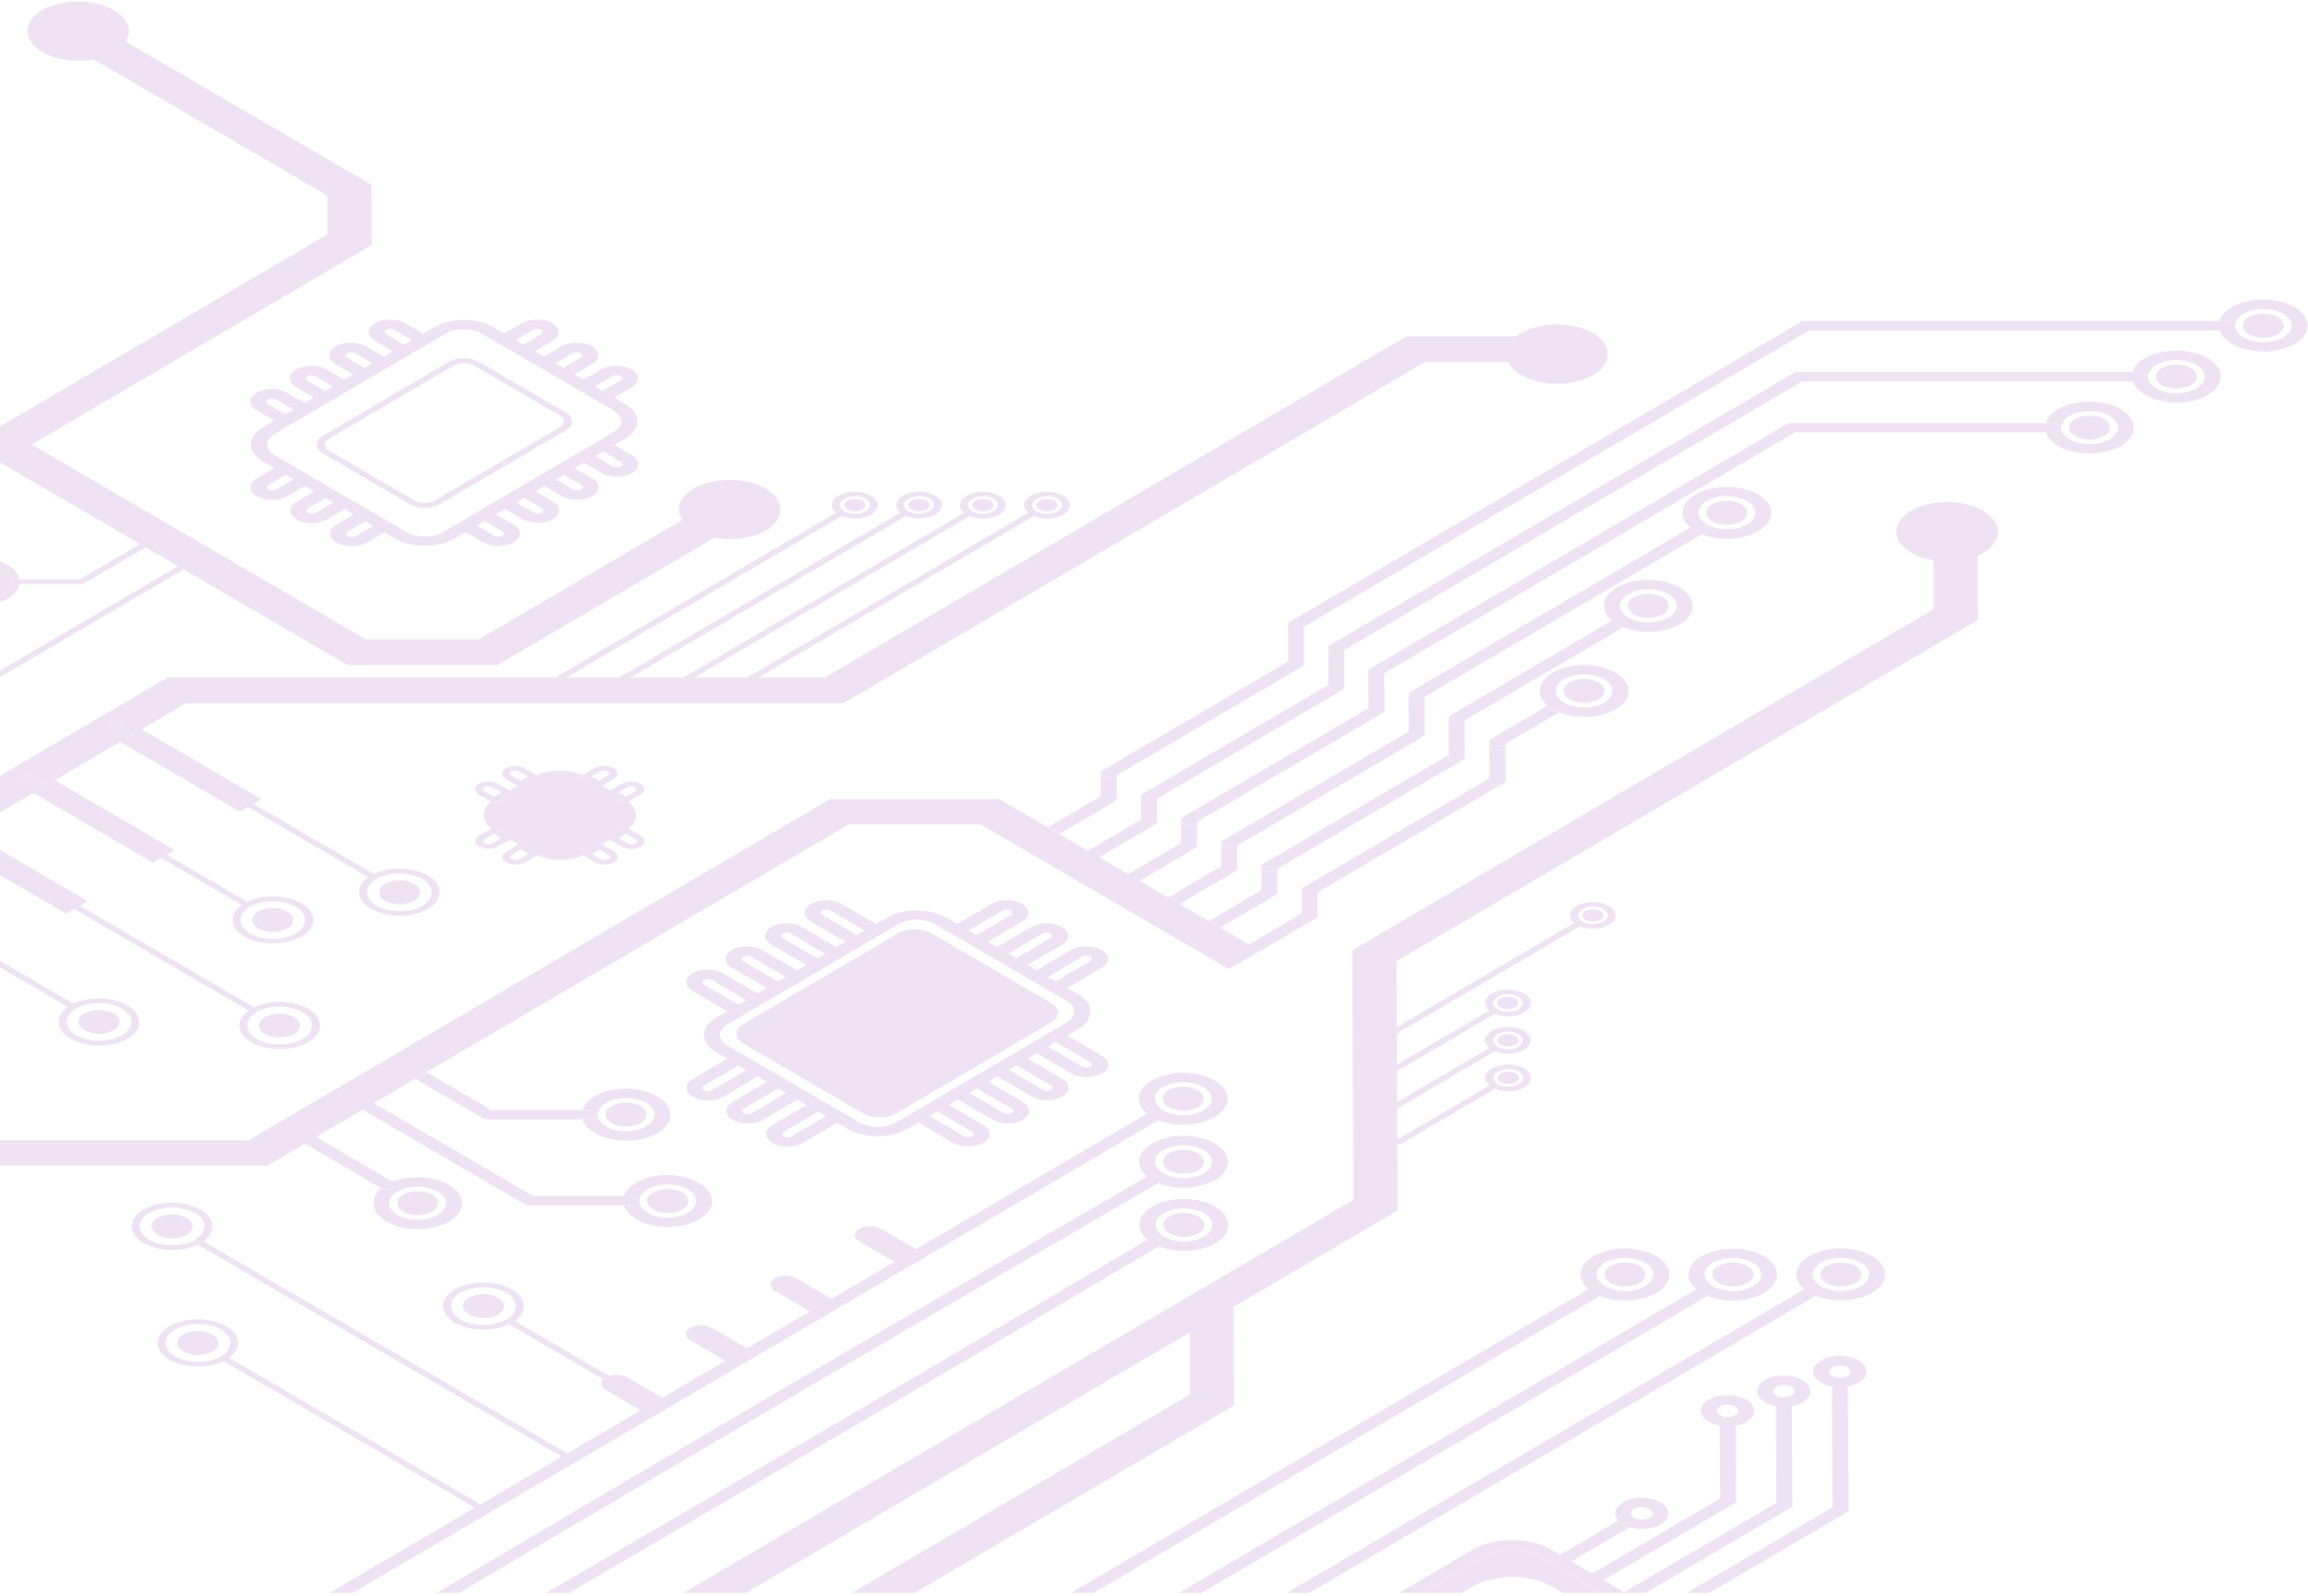 <svg width="762" height="527" viewBox="0 0 762 527" fill="none" xmlns="http://www.w3.org/2000/svg">
<g style="mix-blend-mode:multiply" opacity="0.2">
<path d="M347.087 337.614C350.117 335.832 350.088 332.981 347.058 331.199L343.793 329.298L334.615 323.952L331.879 322.348L322.701 317.002L319.965 315.398L310.787 310.052L307.522 308.151C304.492 306.399 299.579 306.399 296.55 308.151L293.255 310.081L284.136 315.427L281.429 317.031L274.281 321.219L269.604 323.952L260.485 329.298L251.424 334.614L248.659 336.248L245.365 338.178C242.364 339.93 242.364 342.811 245.394 344.593L248.659 346.494L257.837 351.84L265.162 356.117L269.751 358.79L284.93 367.641C287.96 369.423 292.872 369.423 295.902 367.641L299.197 365.71L308.316 360.364L311.052 358.761L320.171 353.414L322.877 351.811L331.997 346.465L334.703 344.861L343.822 339.515L347.117 337.584L347.087 337.614Z" fill="#AE73C3"/>
<path d="M-2.971 195.23C-2.677 195.111 -2.324 195.022 -2.059 194.873C0.589 193.329 0.589 190.804 -2.088 189.26C-2.353 189.111 -2.677 189.052 -2.971 188.933V186.26C-1.647 186.557 -0.411 187.032 0.648 187.656C4.825 190.091 4.854 194.071 0.706 196.507C-0.382 197.13 -1.618 197.606 -2.971 197.903V195.23Z" fill="#AE73C3"/>
<path d="M515.969 526.004L512.321 523.895C505.084 519.678 493.347 519.678 486.14 523.895L482.522 526.004H469.343L490.111 513.827C495.112 510.886 503.231 510.886 508.261 513.827L529.147 526.004H515.969Z" fill="#AE73C3"/>
<path d="M432.572 295.647C432.249 295.647 431.954 295.647 431.631 295.587C431.896 295.647 432.16 295.677 432.454 295.677C432.484 295.677 432.543 295.677 432.572 295.677V295.647Z" fill="#AE73C3"/>
<path d="M429.807 293.924C429.807 293.924 429.807 294.043 429.807 294.102C429.807 294.162 429.807 294.192 429.807 294.251C429.807 294.31 429.837 294.399 429.866 294.459C429.807 294.281 429.778 294.102 429.807 293.924Z" fill="#AE73C3"/>
<path d="M420.806 295.706C421.159 295.528 421.453 295.29 421.6 295.023C421.688 294.874 421.747 294.696 421.747 294.518V294.37V286.944L420.982 287.39C420.57 287.628 420.041 287.776 419.482 287.836C419.158 287.836 418.805 287.836 418.482 287.836C418.04 287.776 417.599 287.628 417.276 287.42C416.923 287.212 416.687 286.974 416.57 286.707C416.481 286.499 416.452 286.261 416.511 286.053C416.511 286.143 416.452 286.232 416.452 286.321L416.511 293.894L399.037 304.141L402.803 306.339L420.864 295.736L420.806 295.706Z" fill="#AE73C3"/>
<path d="M492.523 258.848C492.994 259.115 493.671 259.294 494.406 259.294C495.053 259.294 495.642 259.175 496.112 258.937C496.701 258.64 497.054 258.224 497.054 257.749L496.995 245.631L496.23 246.077C495.171 246.701 493.524 246.671 492.465 246.077C491.788 245.691 491.553 245.126 491.759 244.622C491.7 244.74 491.7 244.859 491.7 244.978L491.788 257.096V257.749C491.788 258.165 492.082 258.551 492.553 258.848H492.523Z" fill="#AE73C3"/>
<path d="M492.465 246.077C493.494 246.671 495.171 246.701 496.23 246.077L496.995 245.631L514.733 235.206C513.998 234.909 513.321 234.583 512.674 234.197C512.027 233.811 511.468 233.424 510.968 233.009L492.435 243.879C492.112 244.057 491.906 244.265 491.788 244.503C491.788 244.503 491.788 244.503 491.788 244.532C491.788 244.532 491.788 244.532 491.788 244.562C491.582 245.067 491.817 245.631 492.494 246.017L492.465 246.077Z" fill="#AE73C3"/>
<path d="M512.674 234.226C512.026 233.84 511.468 233.454 510.967 233.038C506.996 229.712 507.555 225.079 512.615 222.109C518.322 218.752 527.617 218.752 533.353 222.109C539.09 225.465 539.119 230.9 533.412 234.226C528.353 237.196 520.469 237.523 514.733 235.206C513.997 234.909 513.321 234.583 512.674 234.197V234.226ZM516.41 232.028C520.057 234.167 525.999 234.167 529.647 232.028C533.295 229.89 533.265 226.415 529.618 224.277C525.97 222.138 520.028 222.138 516.38 224.277C512.762 226.415 512.791 229.89 516.439 231.999L516.41 232.028Z" fill="#AE73C3"/>
<path d="M518.234 230.959C520.911 232.504 525.176 232.504 527.823 230.959C530.471 229.415 530.471 226.89 527.794 225.346C525.147 223.801 520.852 223.801 518.204 225.346C515.557 226.89 515.586 229.415 518.263 230.959H518.234Z" fill="#AE73C3"/>
<path d="M416.481 286.677C416.599 286.944 416.834 287.182 417.187 287.39C417.54 287.598 417.952 287.717 418.393 287.806C418.717 287.865 419.07 287.865 419.393 287.806C419.952 287.746 420.482 287.628 420.894 287.36L421.659 286.915L482.669 251.126C482.198 251.363 481.61 251.482 480.962 251.482C480.227 251.482 479.551 251.304 479.08 251.037C478.609 250.769 478.315 250.354 478.286 249.938V249.284L417.099 285.192C416.805 285.37 416.599 285.578 416.452 285.816C416.422 285.875 416.393 285.964 416.364 286.024C416.305 286.232 416.305 286.469 416.422 286.677H416.481Z" fill="#AE73C3"/>
<path d="M479.11 251.037C479.58 251.304 480.257 251.482 480.992 251.482C481.639 251.482 482.228 251.364 482.698 251.126C483.287 250.829 483.64 250.413 483.64 249.938L483.581 237.82L482.816 238.266C481.757 238.889 480.11 238.86 479.051 238.266C478.374 237.88 478.139 237.315 478.345 236.81C478.286 236.929 478.286 237.048 478.286 237.167L478.345 249.285V249.938C478.345 250.383 478.639 250.77 479.139 251.037H479.11Z" fill="#AE73C3"/>
<path d="M479.05 238.295C480.08 238.889 481.757 238.919 482.816 238.295L483.581 237.85L535.913 207.14C535.177 206.843 534.501 206.516 533.854 206.13C533.207 205.744 532.648 205.358 532.147 204.942L479.05 236.097C478.727 236.276 478.521 236.484 478.403 236.721C478.403 236.721 478.403 236.721 478.403 236.751C478.403 236.751 478.403 236.751 478.403 236.781C478.197 237.286 478.433 237.85 479.109 238.236L479.05 238.295Z" fill="#AE73C3"/>
<path d="M533.854 206.13C533.207 205.743 532.648 205.357 532.147 204.942C528.176 201.615 528.735 196.982 533.795 194.012C539.502 190.656 548.797 190.685 554.534 194.012C560.27 197.368 560.329 202.803 554.622 206.13C549.562 209.1 541.649 209.426 535.942 207.139C535.207 206.842 534.53 206.516 533.883 206.13H533.854ZM537.619 203.932C541.267 206.07 547.209 206.07 550.856 203.932C554.504 201.793 554.475 198.318 550.827 196.18C547.179 194.041 541.237 194.041 537.59 196.18C533.942 198.318 533.971 201.793 537.619 203.932Z" fill="#AE73C3"/>
<path d="M539.413 202.862C542.061 204.407 546.356 204.407 549.003 202.862C551.651 201.318 551.621 198.794 548.974 197.249C546.326 195.705 542.002 195.705 539.384 197.249C536.736 198.794 536.766 201.318 539.413 202.862Z" fill="#AE73C3"/>
<path d="M408.392 287.064C408.392 287.064 408.362 287.272 408.274 287.391C408.333 287.302 408.362 287.183 408.392 287.064Z" fill="#AE73C3"/>
<path d="M403.273 278.064C403.273 278.064 403.244 278.094 403.244 278.124C403.215 278.183 403.215 278.273 403.185 278.362C403.185 278.273 403.244 278.184 403.303 278.094L403.273 278.064Z" fill="#AE73C3"/>
<path d="M403.95 287.895C404.421 288.162 405.097 288.341 405.832 288.341C406.656 288.341 407.362 288.103 407.833 287.747C408.009 287.628 408.156 287.509 408.274 287.331C408.333 287.242 408.362 287.123 408.392 287.004C408.392 286.915 408.48 286.856 408.48 286.767V286.648L408.451 279.193L407.686 279.638C406.656 280.232 404.979 280.232 403.92 279.638C403.656 279.49 403.45 279.312 403.332 279.104C403.185 278.866 403.126 278.629 403.156 278.391C403.156 278.421 403.126 278.48 403.126 278.51C403.126 278.569 403.126 278.629 403.126 278.658V286.083L403.185 286.737C403.185 287.182 403.479 287.569 403.979 287.836L403.95 287.895Z" fill="#AE73C3"/>
<path d="M403.567 277.708C403.567 277.708 403.567 277.708 403.597 277.708C403.538 277.767 403.479 277.826 403.421 277.915C403.45 277.856 403.509 277.797 403.538 277.767L403.567 277.708Z" fill="#AE73C3"/>
<path d="M403.92 279.668C404.95 280.262 406.656 280.262 407.686 279.668L408.451 279.223L469.637 243.344C469.637 243.344 469.755 243.226 469.814 243.166C469.343 243.523 468.608 243.79 467.755 243.76C467.019 243.76 466.372 243.582 465.872 243.315C465.401 243.047 465.107 242.631 465.078 242.216V241.562L404.068 277.351L403.92 277.44C403.92 277.44 403.862 277.47 403.832 277.5C403.832 277.5 403.832 277.5 403.773 277.53C403.773 277.53 403.773 277.53 403.744 277.53C403.744 277.53 403.715 277.53 403.685 277.559C403.685 277.559 403.685 277.559 403.656 277.559C403.626 277.559 403.656 277.559 403.626 277.559C403.626 277.559 403.626 277.559 403.597 277.559C403.538 277.619 403.509 277.648 403.479 277.708C403.42 277.767 403.362 277.827 403.332 277.916C403.273 278.005 403.244 278.094 403.214 278.183C403.214 278.183 403.214 278.213 403.214 278.242C403.185 278.48 403.214 278.718 403.391 278.955C403.509 279.163 403.715 279.341 403.979 279.49L403.92 279.668Z" fill="#AE73C3"/>
<path d="M470.284 242.453C470.284 242.453 470.255 242.692 470.167 242.781C470.226 242.662 470.255 242.573 470.284 242.453Z" fill="#AE73C3"/>
<path d="M465.872 243.314C466.343 243.582 467.019 243.76 467.755 243.76C468.608 243.76 469.314 243.522 469.814 243.166C469.961 243.047 470.108 242.928 470.196 242.81C470.255 242.72 470.285 242.602 470.314 242.483C470.314 242.394 470.402 242.334 470.402 242.245V242.156L470.343 230.157L469.579 230.603C468.52 231.226 466.872 231.226 465.813 230.603C465.343 230.335 465.078 229.979 465.048 229.623L465.107 241.651V242.305C465.107 242.75 465.401 243.136 465.901 243.404L465.872 243.314Z" fill="#AE73C3"/>
<path d="M465.313 228.733C465.313 228.733 465.489 228.584 465.607 228.494C465.489 228.584 465.401 228.644 465.313 228.733Z" fill="#AE73C3"/>
<path d="M465.784 230.543C466.843 231.167 468.49 231.167 469.549 230.543L470.314 230.098L561.858 176.399C561.123 176.102 560.447 175.776 559.799 175.39C559.152 175.003 558.593 174.617 558.093 174.202L465.96 228.257L465.813 228.346C465.813 228.346 465.695 228.435 465.637 228.494C465.519 228.583 465.431 228.643 465.342 228.732C465.195 228.88 465.107 229.029 465.078 229.207C465.048 229.326 465.048 229.445 465.078 229.534C465.107 229.89 465.372 230.246 465.843 230.514L465.784 230.543Z" fill="#AE73C3"/>
<path d="M559.799 175.39C559.152 175.003 558.593 174.617 558.093 174.202C554.122 170.875 554.681 166.242 559.74 163.272C565.447 159.916 574.743 159.916 580.479 163.272C586.215 166.628 586.245 172.063 580.538 175.39C575.478 178.36 567.565 178.686 561.858 176.399C561.123 176.102 560.446 175.776 559.799 175.39ZM563.535 173.192C567.183 175.33 573.125 175.33 576.773 173.192C580.42 171.053 580.391 167.578 576.743 165.44C573.095 163.301 567.153 163.301 563.506 165.44C559.858 167.578 559.887 171.053 563.506 173.162L563.535 173.192Z" fill="#AE73C3"/>
<path d="M565.329 172.122C568.006 173.667 572.301 173.667 574.919 172.122C577.567 170.578 577.567 168.053 574.89 166.509C572.242 164.965 567.947 164.965 565.3 166.509C562.652 168.053 562.652 170.578 565.3 172.122H565.329Z" fill="#AE73C3"/>
<path d="M392.889 272.362C392.566 272.362 392.213 272.362 391.889 272.362C391.448 272.302 391.036 272.154 390.683 271.946C390.33 271.738 390.095 271.501 389.977 271.233C389.889 271.025 389.859 270.817 389.918 270.639C389.918 270.699 389.889 270.788 389.889 270.847V278.421L372.474 288.667L376.239 290.865L394.301 280.262C394.742 280.054 395.066 279.728 395.184 279.371C395.213 279.282 395.243 279.163 395.243 279.074V278.955V271.471L394.478 271.916C394.066 272.154 393.536 272.302 392.977 272.362H392.889Z" fill="#AE73C3"/>
<path d="M677.819 139.63H675.436C675.936 137.967 677.289 136.393 679.466 135.116C685.173 131.76 694.469 131.76 700.205 135.116C705.941 138.472 705.971 143.907 700.264 147.234C694.557 150.59 685.261 150.59 679.525 147.234C677.319 145.956 675.966 144.382 675.436 142.719H677.848C679.319 142.719 680.496 142.036 680.496 141.175C680.496 140.729 680.202 140.373 679.702 140.076C679.231 139.808 678.554 139.63 677.819 139.63ZM683.261 145.065C686.909 147.204 692.851 147.204 696.499 145.065C700.146 142.927 700.117 139.452 696.499 137.343C692.88 135.235 686.909 135.205 683.261 137.343C679.613 139.482 679.643 142.957 683.29 145.095L683.261 145.065Z" fill="#AE73C3"/>
<path d="M685.055 143.996C687.703 145.541 691.998 145.541 694.645 143.996C697.293 142.452 697.293 139.927 694.645 138.383C691.968 136.838 687.673 136.838 685.055 138.383C682.408 139.927 682.408 142.452 685.085 143.996H685.055Z" fill="#AE73C3"/>
<path d="M381.887 271.589C381.887 271.589 381.858 271.798 381.77 271.917C381.828 271.828 381.858 271.709 381.887 271.589Z" fill="#AE73C3"/>
<path d="M376.887 262.412C376.887 262.412 376.887 262.472 376.828 262.502C376.828 262.502 376.828 262.442 376.887 262.412Z" fill="#AE73C3"/>
<path d="M377.445 272.421C377.916 272.688 378.593 272.866 379.328 272.866C380.152 272.866 380.858 272.629 381.328 272.272C381.505 272.154 381.652 272.035 381.77 271.886C381.828 271.797 381.858 271.678 381.887 271.56C381.887 271.471 381.976 271.411 381.976 271.322V271.203L381.946 263.719L381.152 264.164C381.152 264.164 381.093 264.194 381.064 264.224C380.917 264.313 380.74 264.372 380.564 264.432C380.564 264.432 380.534 264.432 380.505 264.432C379.887 264.61 379.152 264.639 378.475 264.521C378.093 264.461 377.74 264.313 377.416 264.135C376.975 263.867 376.739 263.57 376.651 263.214C376.651 263.214 376.651 263.214 376.651 263.184C376.651 263.125 376.651 263.095 376.651 263.036L376.681 270.609V271.263C376.681 271.708 376.975 272.094 377.475 272.362L377.445 272.421Z" fill="#AE73C3"/>
<path d="M376.622 263.244C376.622 263.244 376.622 263.244 376.622 263.274C376.681 263.6 376.945 263.927 377.387 264.194C377.681 264.372 378.063 264.491 378.445 264.58C379.122 264.699 379.857 264.669 380.475 264.491C380.475 264.491 380.505 264.491 380.534 264.491C380.711 264.432 380.887 264.372 381.034 264.283C381.064 264.283 381.093 264.254 381.122 264.224L381.917 263.779L442.927 227.989C442.456 228.227 441.868 228.346 441.221 228.346C440.485 228.346 439.838 228.168 439.338 227.9C438.867 227.633 438.573 227.217 438.573 226.801V226.148L377.563 261.937L377.416 262.026C377.416 262.026 377.357 262.056 377.328 262.086C377.151 262.204 377.034 262.293 376.916 262.442C376.916 262.442 376.916 262.501 376.857 262.531C376.769 262.62 376.71 262.739 376.681 262.828C376.681 262.828 376.681 262.858 376.681 262.888C376.681 262.888 376.681 262.887 376.681 262.917C376.681 262.977 376.681 263.036 376.681 263.095C376.681 263.155 376.681 263.185 376.681 263.244H376.622Z" fill="#AE73C3"/>
<path d="M439.338 227.841C439.809 228.108 440.485 228.286 441.221 228.286C441.868 228.286 442.456 228.167 442.927 227.93C443.515 227.633 443.868 227.217 443.868 226.742L443.809 214.624L443.045 215.069C441.986 215.693 440.338 215.663 439.279 215.069C438.603 214.683 438.367 214.119 438.573 213.614C438.514 213.733 438.514 213.852 438.514 213.97L438.603 226.088V226.742C438.603 227.157 438.897 227.544 439.368 227.841H439.338Z" fill="#AE73C3"/>
<path d="M367.767 264.788C368.209 264.58 368.532 264.254 368.65 263.897C368.679 263.808 368.709 263.689 368.709 263.6V263.481V255.997L367.944 256.442C367.297 256.828 366.414 256.947 365.591 256.858C365.09 256.799 364.59 256.65 364.179 256.442C363.826 256.234 363.62 255.997 363.502 255.759C363.414 255.581 363.384 255.373 363.414 255.165C363.414 255.225 363.414 255.284 363.414 255.343V262.917L345.999 273.164L349.764 275.362L367.856 264.758L367.767 264.788Z" fill="#AE73C3"/>
<path d="M363.443 255.789C363.561 256.056 363.796 256.294 364.12 256.472C364.531 256.709 365.002 256.858 365.532 256.888C366.355 256.977 367.238 256.828 367.885 256.472L368.65 256.026L429.807 220.148C429.807 220.148 429.807 220.148 429.866 220.118C430.042 220 430.189 219.881 430.307 219.762C430.484 219.554 430.601 219.317 430.601 219.049L430.543 206.931L597.305 109.098H732.857H735.24C736.711 109.098 737.888 108.415 737.888 107.554C737.888 107.138 737.593 106.752 737.093 106.455C736.623 106.187 735.946 106.009 735.211 106.009H596.158H595.07L426.159 205.12L426.012 205.209C425.777 205.357 425.571 205.506 425.453 205.714C425.336 205.892 425.277 206.07 425.277 206.278L425.336 218.396L364.149 254.304C363.855 254.482 363.649 254.69 363.502 254.927C363.443 255.016 363.414 255.135 363.384 255.224C363.355 255.432 363.384 255.611 363.473 255.818L363.443 255.789Z" fill="#AE73C3"/>
<path d="M675.436 142.749H677.848C679.319 142.749 680.496 142.066 680.496 141.204C680.496 140.759 680.201 140.402 679.701 140.105C679.231 139.838 678.554 139.66 677.819 139.66H591.657H590.569L451.752 221.099L451.811 233.84L390.624 269.718C390.33 269.897 390.095 270.104 389.977 270.342C389.918 270.431 389.889 270.52 389.889 270.609C389.83 270.817 389.889 271.025 389.947 271.203C390.065 271.471 390.3 271.708 390.653 271.916C391.006 272.124 391.418 272.243 391.859 272.332C392.183 272.391 392.536 272.391 392.86 272.332C393.419 272.273 393.948 272.154 394.36 271.887L395.125 271.441L456.282 235.563C456.282 235.563 456.282 235.563 456.341 235.533C456.517 235.414 456.664 235.295 456.782 235.177C456.959 234.969 457.076 234.731 457.076 234.464L457.017 222.346L592.746 142.719H675.407L675.436 142.749Z" fill="#AE73C3"/>
<path d="M706.5 122.79H704.117C704.618 121.127 705.971 119.553 708.148 118.276C713.854 114.919 723.15 114.949 728.886 118.276C734.622 121.632 734.652 127.037 728.945 130.393C723.238 133.749 713.943 133.749 708.206 130.393C706.03 129.116 704.647 127.542 704.147 125.879H706.53C708 125.879 709.177 125.196 709.177 124.334C709.177 123.889 708.883 123.532 708.383 123.235C707.912 122.968 707.236 122.79 706.5 122.79ZM711.942 128.225C715.59 130.364 721.532 130.364 725.18 128.225C728.798 126.087 728.798 122.641 725.15 120.503C721.503 118.365 715.561 118.365 711.913 120.503C708.265 122.641 708.295 126.116 711.942 128.255V128.225Z" fill="#AE73C3"/>
<path d="M713.766 127.156C716.413 128.7 720.708 128.7 723.356 127.156C726.003 125.611 725.974 123.117 723.326 121.542C720.649 119.998 716.384 119.998 713.736 121.542C711.089 123.087 711.089 125.611 713.766 127.156Z" fill="#AE73C3"/>
<path d="M439.279 215.099C440.309 215.693 441.985 215.723 443.044 215.099L443.809 214.654L595.04 125.909H704.147H706.529C708 125.909 709.177 125.226 709.177 124.364C709.177 123.919 708.883 123.562 708.383 123.265C707.912 122.998 707.235 122.82 706.5 122.82H593.893H592.805L439.25 212.901C438.926 213.08 438.72 213.287 438.603 213.525C438.603 213.525 438.603 213.525 438.603 213.555C438.603 213.555 438.603 213.555 438.603 213.584C438.397 214.089 438.632 214.654 439.309 215.04L439.279 215.099Z" fill="#AE73C3"/>
<path d="M735.211 105.95H732.799C733.299 104.287 734.652 102.713 736.799 101.436C742.506 98.079 751.802 98.079 757.538 101.436C763.274 104.792 763.304 110.227 757.597 113.553C751.89 116.909 742.624 116.909 736.887 113.553C734.711 112.276 733.328 110.702 732.799 109.039H735.181C736.652 109.039 737.829 108.356 737.829 107.494C737.829 107.079 737.535 106.692 737.035 106.395C736.564 106.128 735.887 105.95 735.152 105.95H735.211ZM740.653 111.385C744.3 113.524 750.243 113.524 753.861 111.385C757.509 109.247 757.479 105.772 753.861 103.663C750.213 101.525 744.271 101.525 740.623 103.663C737.005 105.801 737.035 109.276 740.682 111.385H740.653Z" fill="#AE73C3"/>
<path d="M742.447 110.316C745.095 111.86 749.389 111.86 752.037 110.316C754.684 108.771 754.684 106.247 752.037 104.703C749.36 103.158 745.095 103.158 742.447 104.703C739.8 106.247 739.8 108.771 742.477 110.316H742.447Z" fill="#AE73C3"/>
<path d="M278.782 168.796C277.899 168.261 277.34 167.549 277.34 166.776C277.34 165.202 279.517 163.896 282.224 163.896C283.577 163.896 284.812 164.222 285.695 164.727C286.577 165.262 287.136 165.975 287.136 166.747C287.136 168.351 284.959 169.628 282.253 169.628C280.9 169.628 279.664 169.301 278.782 168.796C279.311 169.093 279.282 169.598 278.782 169.895L277.929 170.4C279.164 170.905 280.665 171.202 282.253 171.202C286.43 171.202 289.813 169.212 289.784 166.776C289.784 165.559 288.931 164.46 287.548 163.658C286.165 162.856 284.283 162.381 282.194 162.351C278.017 162.351 274.634 164.341 274.664 166.776C274.664 167.727 275.193 168.588 276.046 169.301L276.899 168.796C277.429 168.499 278.252 168.499 278.782 168.796Z" fill="#AE73C3"/>
<path d="M285.754 166.747C285.754 166.183 285.342 165.648 284.724 165.292C284.077 164.905 283.195 164.697 282.224 164.697C280.282 164.697 278.694 165.618 278.723 166.747C278.723 167.312 279.135 167.846 279.753 168.203C280.371 168.559 281.283 168.797 282.253 168.797C284.195 168.797 285.754 167.876 285.754 166.747Z" fill="#AE73C3"/>
<path d="M300.903 168.203C301.551 168.589 302.433 168.797 303.404 168.797C305.345 168.797 306.934 167.876 306.934 166.717C306.934 166.153 306.522 165.618 305.904 165.262C305.257 164.876 304.375 164.668 303.404 164.668C301.462 164.668 299.874 165.589 299.874 166.747C299.874 167.312 300.286 167.846 300.903 168.203Z" fill="#AE73C3"/>
<path d="M321.054 168.796C320.142 168.261 319.642 167.549 319.612 166.776C319.612 165.173 321.789 163.895 324.496 163.895C325.819 163.895 327.055 164.222 327.937 164.757C328.849 165.291 329.408 166.004 329.438 166.776C329.438 168.351 327.261 169.628 324.554 169.657C323.231 169.657 321.995 169.36 321.054 168.826C321.583 169.123 321.583 169.628 321.054 169.925L320.26 170.4C321.495 170.905 322.966 171.231 324.525 171.231C326.555 171.231 328.437 170.756 329.879 169.925C331.32 169.093 332.085 167.994 332.085 166.806C332.085 165.618 331.291 164.519 329.849 163.688C328.437 162.856 326.525 162.381 324.496 162.381C320.318 162.381 316.965 164.371 316.965 166.806C316.965 167.727 317.524 168.588 318.406 169.301L319.201 168.826C319.73 168.529 320.554 168.529 321.054 168.826V168.796Z" fill="#AE73C3"/>
<path d="M328.084 166.747C328.084 166.183 327.672 165.648 327.055 165.292C326.407 164.905 325.525 164.697 324.554 164.697C322.613 164.697 321.024 165.618 321.024 166.777C321.024 167.341 321.436 167.876 322.054 168.232C322.701 168.619 323.583 168.827 324.554 168.827C326.496 168.827 328.084 167.906 328.084 166.747Z" fill="#AE73C3"/>
<path d="M342.233 168.796C341.292 168.261 340.792 167.549 340.792 166.776C340.792 165.202 342.969 163.895 345.675 163.895C346.97 163.895 348.205 164.222 349.117 164.757C350.029 165.291 350.588 166.004 350.588 166.776C350.588 168.38 348.411 169.657 345.705 169.657C344.381 169.657 343.175 169.36 342.233 168.826C342.763 169.123 342.734 169.628 342.233 169.925L341.439 170.4C342.675 170.905 344.175 171.231 345.734 171.231C349.911 171.231 353.294 169.242 353.265 166.806C353.265 165.618 352.441 164.519 351.029 163.688C349.588 162.856 347.676 162.381 345.675 162.381C343.675 162.381 341.733 162.856 340.321 163.688C338.88 164.519 338.115 165.618 338.115 166.806C338.115 167.727 338.645 168.588 339.527 169.301L340.321 168.826C340.851 168.529 341.704 168.529 342.204 168.826L342.233 168.796Z" fill="#AE73C3"/>
<path d="M349.205 166.747C349.205 166.183 348.794 165.648 348.176 165.292C347.558 164.935 346.646 164.697 345.676 164.697C343.734 164.697 342.175 165.618 342.145 166.777C342.145 167.341 342.557 167.876 343.175 168.232C343.822 168.619 344.705 168.827 345.676 168.827C347.617 168.827 349.205 167.906 349.205 166.747Z" fill="#AE73C3"/>
<path d="M208.447 395.025H206.034C206.535 393.361 207.888 391.787 210.065 390.51C215.772 387.154 225.067 387.154 230.803 390.51C236.54 393.866 236.569 399.302 230.862 402.628C225.155 405.984 215.86 405.954 210.123 402.628C207.947 401.351 206.593 399.777 206.064 398.114H208.476C209.947 398.114 211.124 397.401 211.124 396.569C211.124 396.124 210.829 395.767 210.329 395.47C209.829 395.173 209.182 395.025 208.447 395.025ZM213.859 400.43C217.507 402.569 223.449 402.569 227.097 400.43C230.745 398.292 230.715 394.817 227.067 392.678C223.42 390.54 217.478 390.54 213.83 392.678C210.182 394.817 210.241 398.292 213.859 400.4V400.43Z" fill="#AE73C3"/>
<path d="M215.683 399.361C218.36 400.905 222.626 400.905 225.273 399.361C227.921 397.816 227.921 395.292 225.244 393.747C222.596 392.203 218.301 392.203 215.654 393.747C213.007 395.292 213.036 397.787 215.683 399.361Z" fill="#AE73C3"/>
<path d="M129.522 390.243C135.229 387.926 143.112 388.253 148.231 391.223C153.967 394.579 153.997 400.014 148.29 403.341C142.583 406.697 133.287 406.697 127.551 403.341C122.462 400.371 121.874 395.738 125.816 392.411C126.845 392.946 128.434 392.916 129.434 392.322C130.404 391.758 130.463 390.807 129.551 390.213L129.522 390.243ZM131.228 393.421C127.58 395.559 127.61 399.034 131.258 401.173C134.905 403.311 140.847 403.311 144.495 401.173C148.143 399.034 148.113 395.559 144.466 393.421C140.818 391.282 134.876 391.282 131.228 393.421Z" fill="#AE73C3"/>
<path d="M133.081 400.103C135.758 401.648 140.024 401.648 142.671 400.103C145.319 398.559 145.319 396.034 142.642 394.49C139.994 392.946 135.67 392.946 133.052 394.49C130.404 396.034 130.434 398.559 133.081 400.103Z" fill="#AE73C3"/>
<path d="M194.65 366.512H192.268C192.768 364.849 194.121 363.275 196.298 361.998C202.004 358.642 211.3 358.642 217.036 361.998C222.743 365.324 222.802 370.789 217.095 374.116C211.388 377.472 202.093 377.472 196.356 374.116C194.15 372.838 192.797 371.264 192.268 369.601H194.68C196.151 369.601 197.327 368.918 197.327 368.057C197.327 367.611 197.033 367.255 196.533 366.958C196.062 366.69 195.386 366.512 194.65 366.512ZM200.063 371.918C203.711 374.056 209.653 374.056 213.301 371.918C216.948 369.779 216.919 366.304 213.301 364.196C209.653 362.057 203.711 362.057 200.063 364.196C196.415 366.334 196.445 369.809 200.092 371.947L200.063 371.918Z" fill="#AE73C3"/>
<path d="M201.887 370.848C204.534 372.393 208.829 372.393 211.477 370.848C214.124 369.304 214.124 366.78 211.477 365.235C208.8 363.691 204.505 363.691 201.887 365.235C199.239 366.78 199.239 369.304 201.916 370.848H201.887Z" fill="#AE73C3"/>
<path d="M159.292 369.156C159.586 369.334 159.968 369.453 160.351 369.542C159.939 369.453 159.586 369.334 159.292 369.156C158.821 368.888 158.497 368.502 158.497 368.057C158.497 367.195 159.674 366.512 161.145 366.512H162.233L140.936 354.097L137.2 356.295L159.292 369.156Z" fill="#AE73C3"/>
<path d="M158.497 368.057C158.497 368.473 158.821 368.859 159.292 369.156C159.586 369.334 159.939 369.453 160.351 369.542H160.409C160.645 369.572 160.909 369.602 161.174 369.602H192.268H194.68C196.151 369.602 197.327 368.918 197.327 368.057C197.327 367.611 197.033 367.255 196.533 366.958C196.062 366.691 195.386 366.512 194.65 366.512H192.268H162.263H161.174C159.703 366.512 158.527 367.196 158.527 368.057H158.497Z" fill="#AE73C3"/>
<path d="M-2.971 278.926L28.917 297.518L26.328 299.063L24.445 300.161L21.827 301.706L-2.971 287.242V278.926Z" fill="#AE73C3"/>
<path d="M-2.971 270.015V257.898L55.245 223.742H183.619C183.648 223.594 183.796 223.415 184.001 223.297L276.076 169.271L276.929 168.767C277.458 168.47 278.282 168.47 278.811 168.767C279.341 169.064 279.311 169.568 278.811 169.865L277.958 170.37L187.002 223.742H204.417L297.256 169.271C296.402 168.559 295.902 167.697 295.902 166.747C295.902 164.311 299.256 162.321 303.433 162.321C305.492 162.321 307.404 162.826 308.787 163.628C310.14 164.43 311.023 165.529 311.023 166.747C311.023 169.182 307.64 171.172 303.492 171.172C301.874 171.172 300.374 170.875 299.138 170.37L208.182 223.742H225.655C225.655 223.742 225.802 223.623 225.891 223.564L318.436 169.242L319.23 168.767C319.759 168.47 320.583 168.47 321.083 168.767C321.613 169.064 321.613 169.568 321.083 169.865L320.289 170.341L229.274 223.742H246.659L339.557 169.242L340.351 168.767C340.88 168.47 341.733 168.47 342.234 168.767C342.763 169.064 342.734 169.568 342.234 169.865L341.439 170.341L250.424 223.742H272.281L464.107 111.177L464.313 111.296V111.058H500.613C501.083 110.672 501.613 110.316 502.201 109.989C508.732 106.158 519.351 106.158 525.911 109.989C532.471 113.821 532.5 120.028 525.999 123.859C519.469 127.691 508.849 127.691 502.29 123.859C500.172 122.642 498.73 121.157 497.995 119.583H470.431L278.488 232.207H61.393L46.802 240.82L86.309 263.867L83.691 265.412L81.808 266.511L79.19 268.025L39.683 244.978L18.121 257.63L57.628 280.678L55.01 282.222L53.127 283.321L50.509 284.866L11.002 261.818L-2.941 270.015H-2.971ZM299.874 168.767C299.874 168.767 299.903 168.767 299.932 168.767C299.932 168.767 299.962 168.767 299.991 168.767C300.874 169.271 302.08 169.568 303.404 169.598C306.11 169.598 308.316 168.291 308.316 166.717C308.316 165.915 307.757 165.202 306.845 164.697C305.963 164.163 304.727 163.866 303.374 163.836C300.668 163.836 298.462 165.143 298.462 166.717C298.462 167.489 299.021 168.202 299.874 168.707V168.767ZM42.272 243.463L44.155 242.364L38.007 238.77L36.124 239.869L42.272 243.463ZM15.473 259.204L9.325 255.611L7.443 256.71L13.591 260.303L15.473 259.204Z" fill="#AE73C3"/>
<path d="M654.786 182.518C654.197 182.844 653.609 183.171 652.962 183.439L653.08 204.674H652.668L652.874 204.793L461.048 317.358L461.165 339.128L519.763 304.735L520.587 304.26C521.116 303.963 521.94 303.963 522.47 304.26C522.999 304.557 522.999 305.032 522.47 305.359L521.646 305.834L461.165 341.326L461.224 351.514L491.67 333.634L492.465 333.159C492.994 332.862 493.818 332.862 494.347 333.159C494.877 333.456 494.847 333.961 494.347 334.258L493.553 334.733L462.371 353.028C462.077 353.206 461.636 353.266 461.254 353.236L461.312 363.839L491.759 345.989L492.582 345.514C493.112 345.217 493.935 345.217 494.465 345.514C494.994 345.811 494.994 346.286 494.465 346.613L493.641 347.088L461.665 365.829C461.665 365.829 461.459 365.948 461.312 365.978L461.371 376.224L491.817 358.374L492.612 357.899C493.141 357.602 493.965 357.602 494.465 357.899C494.994 358.196 494.994 358.701 494.465 358.998L493.671 359.473L462.93 377.501C462.518 377.739 461.871 377.798 461.342 377.65L461.459 399.717L400.067 435.744L407.303 431.497L407.48 464.049H407.039L407.274 464.167L301.904 525.974H281.253L392.86 460.485L392.742 440.021L246.247 525.974H225.597L446.839 396.153L446.457 313.764L638.43 201.14L638.342 185.013C635.665 184.567 633.164 183.735 631.046 182.518C624.457 178.686 624.428 172.479 630.958 168.648C637.489 164.816 648.108 164.816 654.697 168.648C661.257 172.479 661.287 178.686 654.756 182.518H654.786Z" fill="#AE73C3"/>
<path d="M494.494 357.929C493.582 357.394 493.082 356.681 493.053 355.909C493.053 354.335 495.259 353.028 497.966 353.028C499.289 353.028 500.525 353.355 501.407 353.889C502.319 354.424 502.878 355.137 502.878 355.909C502.878 357.483 500.672 358.79 497.966 358.79C496.642 358.79 495.406 358.493 494.465 357.958C494.994 358.255 494.994 358.76 494.465 359.057L493.671 359.533C494.906 360.037 496.377 360.364 497.936 360.364C502.113 360.364 505.496 358.374 505.467 355.939C505.467 354.751 504.673 353.652 503.231 352.82C501.819 351.989 499.907 351.513 497.877 351.513C493.7 351.513 490.347 353.503 490.347 355.939C490.347 356.859 490.906 357.721 491.788 358.434L492.582 357.958C493.112 357.661 493.936 357.661 494.436 357.958L494.494 357.929Z" fill="#AE73C3"/>
<path d="M501.495 355.88C501.495 355.316 501.084 354.781 500.466 354.424C499.819 354.038 498.936 353.83 497.965 353.83C496.024 353.83 494.436 354.751 494.436 355.91C494.436 356.474 494.847 357.009 495.465 357.365C496.112 357.752 496.995 357.959 497.965 357.959C499.907 357.959 501.495 357.039 501.495 355.88Z" fill="#AE73C3"/>
<path d="M494.436 345.544C493.494 345.009 492.994 344.296 492.965 343.494C492.965 341.92 495.171 340.613 497.848 340.613C499.172 340.613 500.407 340.94 501.29 341.475C502.201 342.009 502.76 342.722 502.76 343.494C502.76 345.068 500.584 346.345 497.877 346.375C496.553 346.375 495.318 346.078 494.406 345.544C494.936 345.841 494.936 346.316 494.406 346.642L493.582 347.118C494.818 347.623 496.318 347.949 497.877 347.949C502.054 347.949 505.437 345.959 505.408 343.524C505.408 342.336 504.584 341.237 503.172 340.405C501.731 339.574 499.819 339.099 497.818 339.099C493.641 339.099 490.258 341.089 490.288 343.524C490.288 344.445 490.817 345.306 491.7 346.019L492.523 345.544C493.053 345.247 493.877 345.247 494.406 345.544H494.436Z" fill="#AE73C3"/>
<path d="M501.407 343.524C501.407 342.96 500.995 342.425 500.378 342.069C499.73 341.683 498.848 341.475 497.877 341.475C495.936 341.475 494.376 342.396 494.376 343.524C494.376 344.089 494.788 344.624 495.406 344.98C496.053 345.366 496.936 345.574 497.907 345.574C499.848 345.574 501.407 344.653 501.407 343.524Z" fill="#AE73C3"/>
<path d="M494.377 333.188C493.435 332.654 492.935 331.941 492.935 331.169C492.935 329.594 495.112 328.288 497.818 328.288C499.113 328.288 500.348 328.614 501.26 329.149C502.172 329.684 502.731 330.396 502.731 331.169C502.731 332.772 500.554 334.049 497.848 334.049C496.524 334.049 495.318 333.752 494.377 333.218C494.906 333.515 494.877 334.02 494.377 334.317L493.582 334.792C494.818 335.297 496.318 335.624 497.877 335.624C502.054 335.624 505.437 333.634 505.408 331.198C505.408 330.01 504.614 328.911 503.172 328.08C501.731 327.248 499.819 326.773 497.818 326.773C493.641 326.773 490.258 328.763 490.288 331.198C490.288 332.119 490.817 332.98 491.7 333.693L492.494 333.218C493.024 332.921 493.847 332.921 494.377 333.218V333.188Z" fill="#AE73C3"/>
<path d="M501.348 331.139C501.348 330.575 500.937 330.04 500.319 329.684C499.672 329.327 498.789 329.089 497.818 329.089C495.877 329.089 494.288 330.01 494.288 331.169C494.288 331.733 494.7 332.238 495.347 332.625C495.995 333.011 496.848 333.219 497.818 333.219C499.76 333.219 501.348 332.298 501.348 331.139Z" fill="#AE73C3"/>
<path d="M522.469 304.289C521.528 303.755 521.028 303.042 520.999 302.24C520.999 300.666 523.205 299.359 525.882 299.359C527.205 299.359 528.441 299.686 529.323 300.22C530.235 300.755 530.794 301.468 530.794 302.24C530.794 303.814 528.588 305.121 525.911 305.121C524.587 305.121 523.352 304.824 522.44 304.289C522.969 304.586 522.969 305.062 522.44 305.388L521.616 305.864C522.852 306.368 524.352 306.695 525.911 306.695C530.088 306.695 533.471 304.705 533.442 302.27C533.442 301.082 532.618 299.983 531.206 299.151C529.765 298.32 527.853 297.844 525.852 297.844C521.675 297.844 518.292 299.834 518.322 302.27C518.322 303.191 518.851 304.052 519.734 304.765L520.557 304.289C521.087 303.992 521.91 303.992 522.44 304.289H522.469Z" fill="#AE73C3"/>
<path d="M529.441 302.27C529.441 301.706 529.029 301.171 528.412 300.815C527.765 300.429 526.882 300.221 525.911 300.221C523.97 300.221 522.411 301.142 522.411 302.27C522.411 302.835 522.823 303.37 523.44 303.726C524.087 304.112 524.97 304.32 525.941 304.32C527.882 304.32 529.441 303.399 529.441 302.27Z" fill="#AE73C3"/>
<path d="M-2.971 223.178L58.775 186.943L48.097 180.736L27.417 192.853H5.148V191.309H26.328L46.214 179.637L0.206 152.817L-3 154.688V142.571L108.136 77.378L108.077 64.577L30.917 19.611C25.152 20.68 18.592 19.878 14.003 17.205C7.413 13.373 7.413 7.166 13.915 3.335C20.445 -0.497 31.035 -0.497 37.624 3.335C42.449 6.156 43.743 10.255 41.507 13.73L108.018 52.489L122.374 60.864L122.668 61.043L122.756 80.912L122.403 81.12L108.195 89.436L10.473 146.788L120.815 211.119H158.056L225.244 171.707C222.949 168.202 224.214 164.103 229.009 161.312C235.539 157.48 246.159 157.48 252.748 161.312C259.308 165.143 259.338 171.35 252.807 175.182C248.248 177.855 241.658 178.657 235.863 177.587L178.707 211.119L164.145 219.643H114.814L100.164 211.09L60.628 188.042L-3 225.376V223.178H-2.971Z" fill="#AE73C3"/>
<path d="M-2.971 376.491H82.103L273.928 263.927L274.134 264.045V263.808H329.791L345.911 273.193L349.676 275.391L359.178 280.915L376.651 270.669V271.322C376.651 271.768 376.945 272.154 377.446 272.421C377.916 272.688 378.593 272.866 379.328 272.866C380.152 272.866 380.858 272.629 381.329 272.272C381.27 272.302 381.27 272.361 381.181 272.391L362.943 283.083L372.415 288.608L376.181 290.806L385.682 296.33L403.156 286.083V286.737C403.156 287.182 403.45 287.568 403.95 287.835C404.421 288.103 405.097 288.281 405.833 288.281C406.656 288.281 407.362 288.043 407.833 287.687C407.774 287.717 407.774 287.776 407.686 287.806L389.448 298.498L398.92 304.022L402.685 306.22L412.334 311.833L429.807 301.587V294.162C429.807 294.162 429.807 294.31 429.807 294.37C429.748 294.191 429.719 294.013 429.748 293.835C429.807 293.508 430.072 293.182 430.513 292.914L491.7 257.006V257.66C491.7 258.076 491.994 258.462 492.465 258.759C492.935 259.026 493.612 259.204 494.347 259.204C494.995 259.204 495.583 259.085 496.053 258.848L435.043 294.637V302.032C435.132 302.3 435.043 302.567 434.867 302.834C434.749 303.012 434.573 303.191 434.308 303.339L416.07 314.031C415.834 314.18 415.569 314.269 415.305 314.358L405.686 320.001L323.76 272.243H280.194L140.906 353.978L137.17 356.176L123.403 364.255L176.03 394.935H206.005H208.417C209.153 394.935 209.8 395.114 210.3 395.381C210.8 395.678 211.094 396.034 211.094 396.48C211.094 397.341 209.918 398.024 208.447 398.024H206.035H174.971C174.235 398.024 173.559 397.846 173.088 397.579C173.029 397.549 172.97 397.519 172.941 397.49L119.726 366.453L104.371 375.452L129.404 390.035C129.404 390.035 129.493 390.094 129.551 390.124C130.463 390.748 130.405 391.668 129.434 392.233C128.463 392.797 126.875 392.827 125.816 392.322C125.757 392.322 125.727 392.262 125.669 392.233L100.635 377.65L88.309 384.897H-2.941V376.402L-2.971 376.491Z" fill="#AE73C3"/>
<path d="M431.631 295.587C431.896 295.647 432.16 295.677 432.454 295.677C432.484 295.677 432.543 295.677 432.572 295.677C432.249 295.677 431.954 295.677 431.631 295.617V295.587Z" fill="#AE73C3"/>
<path d="M519.44 515.222L538.002 504.322C537.237 504.085 536.501 503.788 535.825 503.402C535.178 503.016 534.648 502.6 534.236 502.154L515.674 513.054C515.439 513.173 515.292 513.322 515.145 513.5L518.675 515.549C518.94 515.46 519.204 515.371 519.41 515.252L519.44 515.222Z" fill="#AE73C3"/>
<path d="M535.825 503.372C535.177 502.986 534.648 502.57 534.236 502.124C532.501 500.164 533.001 497.699 535.795 496.066C539.237 494.046 544.797 494.046 548.268 496.066C551.739 498.085 551.768 501.352 548.327 503.372C545.532 505.005 541.326 505.332 538.001 504.293C537.237 504.055 536.501 503.758 535.825 503.372ZM539.561 501.174C540.943 501.976 543.179 501.976 544.561 501.174C545.944 500.372 545.915 499.065 544.532 498.263C543.149 497.461 540.943 497.461 539.561 498.263C538.178 499.065 538.178 500.372 539.561 501.174Z" fill="#AE73C3"/>
<path d="M567.742 469.454V470.761C566.447 470.523 565.183 470.107 564.153 469.484C560.711 467.464 560.682 464.197 564.124 462.177C567.565 460.158 573.155 460.187 576.596 462.177C580.038 464.197 580.097 467.464 576.655 469.484C575.625 470.107 574.39 470.523 573.066 470.761V469.454C573.066 469.008 572.772 468.622 572.272 468.355C571.801 468.088 571.125 467.909 570.389 467.909C568.948 467.909 567.742 468.622 567.742 469.454ZM567.889 467.315C569.272 468.117 571.507 468.117 572.89 467.315C574.272 466.513 574.243 465.207 572.86 464.405C571.478 463.603 569.242 463.603 567.889 464.405C566.506 465.207 566.536 466.513 567.889 467.315Z" fill="#AE73C3"/>
<path d="M530.03 521.4L573.213 496.066L573.066 470.82V469.513C573.066 469.068 572.772 468.682 572.272 468.414C571.801 468.147 571.125 467.969 570.389 467.969C568.948 467.969 567.742 468.682 567.742 469.513V470.82L567.889 494.818L526.264 519.232C526.029 519.351 525.882 519.499 525.735 519.678L529.265 521.757C529.53 521.697 529.794 521.578 530 521.46L530.03 521.4Z" fill="#AE73C3"/>
<path d="M595.188 463.039C594.158 463.633 592.922 464.078 591.599 464.316L591.775 497.521L543.267 526.004H536.678L536.325 525.796C536.442 525.647 536.619 525.499 536.854 525.35L586.48 496.244L586.274 464.316C584.951 464.078 583.744 463.662 582.685 463.039C579.244 461.019 579.214 457.752 582.656 455.732C586.098 453.713 591.687 453.713 595.129 455.732C598.57 457.752 598.6 461.019 595.158 463.039H595.188ZM591.393 457.93C590.01 457.128 587.774 457.128 586.392 457.93C585.009 458.732 585.039 460.039 586.421 460.841C587.098 461.227 587.98 461.435 588.863 461.435C588.863 461.435 588.892 461.435 588.922 461.435C588.922 461.435 588.981 461.435 589.01 461.435C589.893 461.435 590.746 461.227 591.422 460.841C592.805 460.039 592.775 458.732 591.422 457.93H591.393Z" fill="#AE73C3"/>
<path d="M613.72 456.564C612.69 457.158 611.455 457.604 610.131 457.841L610.337 499.006L564.359 525.974H556.857L605.042 497.699L604.807 457.811C603.483 457.574 602.247 457.158 601.218 456.534C597.776 454.515 597.747 451.248 601.218 449.228C604.659 447.208 610.249 447.208 613.69 449.228C617.132 451.248 617.162 454.515 613.72 456.534V456.564ZM609.925 451.456C608.542 450.654 606.307 450.654 604.924 451.456C603.542 452.258 603.571 453.564 604.924 454.366C605.571 454.752 606.424 454.931 607.248 454.96C607.307 454.96 607.366 454.96 607.425 454.96C607.483 454.96 607.513 454.96 607.572 454.96C608.425 454.96 609.278 454.752 609.925 454.366C611.308 453.564 611.278 452.258 609.925 451.456Z" fill="#AE73C3"/>
<path d="M529.147 526.004L508.261 513.826C503.231 510.886 495.112 510.886 490.111 513.826L469.343 526.004H461.842L486.346 511.629C493.406 507.5 504.908 507.5 511.997 511.629L515.145 513.47L518.675 515.519L525.735 519.618L529.265 521.697L536.295 525.796L536.648 526.004H529.147Z" fill="#AE73C3"/>
<path d="M-2.971 197.902C-1.618 197.605 -0.382 197.13 0.706 196.507C4.854 194.071 4.825 190.091 0.648 187.656C-0.411 187.032 -1.647 186.587 -2.971 186.26V184.656C-0.97 185.012 0.942 185.636 2.53 186.557C4.795 187.893 6.09 189.557 6.384 191.309H5.148V192.853H6.413C6.119 194.576 4.854 196.269 2.618 197.605C1.03 198.556 -0.912 199.15 -2.941 199.506V197.902H-2.971Z" fill="#AE73C3"/>
<path d="M72.719 448.842L73.807 449.466C68.6 451.99 60.805 451.812 55.922 448.961C50.715 445.931 50.656 440.971 55.833 437.912C61.011 434.883 69.483 434.883 74.689 437.912C79.573 440.763 79.896 445.307 75.66 448.367L74.572 447.743L72.689 448.842H72.719ZM72.895 447.862C77.043 445.426 77.013 441.446 72.866 439.011C68.689 436.576 61.893 436.576 57.745 439.011C53.598 441.446 53.627 445.426 57.804 447.862C61.981 450.297 68.747 450.297 72.895 447.862Z" fill="#AE73C3"/>
<path d="M70.1 440.645C67.424 439.1 63.158 439.1 60.511 440.645C57.863 442.189 57.863 444.714 60.54 446.258C63.188 447.803 67.482 447.803 70.13 446.258C72.777 444.714 72.777 442.189 70.13 440.645H70.1Z" fill="#AE73C3"/>
<path d="M64.217 410.35L65.305 410.974C60.099 413.469 52.303 413.32 47.42 410.469C42.213 407.44 42.184 402.48 47.332 399.42C52.509 396.391 61.011 396.391 66.217 399.42C71.1 402.272 71.424 406.816 67.159 409.875L66.07 409.251L64.188 410.35H64.217ZM64.394 409.37C68.541 406.935 68.512 402.955 64.364 400.519C60.187 398.084 53.392 398.084 49.244 400.519C45.096 402.955 45.126 406.935 49.303 409.37C53.48 411.806 60.246 411.806 64.394 409.37Z" fill="#AE73C3"/>
<path d="M61.599 402.153C58.922 400.608 54.657 400.608 52.009 402.153C49.362 403.697 49.391 406.192 52.068 407.766C54.715 409.31 59.01 409.31 61.628 407.766C64.276 406.222 64.276 403.697 61.628 402.153H61.599Z" fill="#AE73C3"/>
<path d="M601.159 424.696C597.511 422.557 597.482 419.082 601.13 416.944C604.777 414.805 610.719 414.805 614.367 416.944C618.015 419.082 618.044 422.557 614.367 424.666C610.719 426.804 604.777 426.804 601.159 424.666C602.189 425.26 602.189 426.27 601.159 426.864L599.453 427.874C605.16 430.16 613.073 429.834 618.132 426.864C623.839 423.508 623.81 418.072 618.074 414.746C612.337 411.39 603.042 411.39 597.335 414.746C592.275 417.716 591.746 422.349 595.687 425.676L597.394 424.666C598.423 424.072 600.1 424.042 601.159 424.666V424.696Z" fill="#AE73C3"/>
<path d="M612.543 418.043C609.866 416.498 605.571 416.498 602.953 418.043C600.306 419.587 600.306 422.112 602.983 423.656C605.63 425.2 609.925 425.2 612.573 423.656C615.22 422.112 615.22 419.587 612.573 418.043H612.543Z" fill="#AE73C3"/>
<path d="M601.159 426.893L599.453 427.903L432.249 526.004H424.747L595.687 425.705L597.394 424.695C598.423 424.101 600.1 424.072 601.159 424.695C602.189 425.289 602.189 426.299 601.159 426.893Z" fill="#AE73C3"/>
<path d="M565.535 424.695C561.888 422.557 561.858 419.082 565.477 416.973C569.124 414.835 575.067 414.835 578.714 416.973C582.362 419.112 582.391 422.587 578.744 424.725C575.125 426.863 569.183 426.863 565.506 424.725C566.536 425.319 566.536 426.329 565.506 426.923L563.8 427.933C569.536 430.249 577.42 429.893 582.479 426.953C588.186 423.596 588.157 418.161 582.421 414.835C576.684 411.479 567.389 411.479 561.682 414.835C556.622 417.805 556.093 422.408 560.064 425.765L561.77 424.755C562.8 424.161 564.476 424.161 565.535 424.755V424.695Z" fill="#AE73C3"/>
<path d="M576.89 418.043C574.243 416.498 569.948 416.498 567.3 418.043C564.653 419.587 564.682 422.112 567.359 423.656C570.036 425.2 574.302 425.2 576.949 423.656C579.597 422.112 579.597 419.587 576.92 418.043H576.89Z" fill="#AE73C3"/>
<path d="M565.535 426.893L563.829 427.903L396.625 526.004H389.124L560.064 425.705L561.77 424.696C562.8 424.101 564.476 424.101 565.535 424.696C566.565 425.29 566.565 426.299 565.535 426.893Z" fill="#AE73C3"/>
<path d="M529.912 424.696C526.264 422.557 526.235 419.082 529.883 416.944C533.53 414.805 539.472 414.805 543.12 416.944C546.768 419.082 546.797 422.557 543.15 424.696C539.502 426.834 533.56 426.834 529.912 424.696C530.942 425.29 530.971 426.27 529.912 426.893L528.206 427.903C533.942 430.22 541.826 429.863 546.885 426.893C552.592 423.537 552.563 418.102 546.827 414.776C541.09 411.42 531.795 411.42 526.088 414.776C521.028 417.746 520.499 422.379 524.44 425.705L526.147 424.696C527.206 424.072 528.853 424.102 529.912 424.696Z" fill="#AE73C3"/>
<path d="M541.296 418.043C538.619 416.498 534.354 416.498 531.706 418.043C529.059 419.587 529.059 422.112 531.736 423.656C534.383 425.2 538.708 425.2 541.326 423.656C543.973 422.112 543.944 419.587 541.296 418.043Z" fill="#AE73C3"/>
<path d="M529.912 426.893L528.206 427.903L361.002 526.004H353.5L524.44 425.705L526.147 424.695C527.206 424.072 528.853 424.101 529.912 424.695C530.942 425.289 530.971 426.27 529.912 426.893Z" fill="#AE73C3"/>
<path d="M380.27 366.661L378.563 367.671C374.592 364.344 375.151 359.711 380.211 356.741C385.918 353.385 395.213 353.385 400.95 356.741C406.686 360.097 406.715 365.532 401.008 368.859C395.949 371.829 388.036 372.155 382.329 369.868L384.035 368.859L380.27 366.661ZM384.035 366.661C387.683 368.799 393.625 368.799 397.272 366.661C400.92 364.522 400.891 361.047 397.243 358.909C393.595 356.77 387.653 356.77 384.006 358.909C380.358 361.047 380.387 364.522 384.035 366.661Z" fill="#AE73C3"/>
<path d="M385.829 365.591C388.477 367.136 392.801 367.136 395.419 365.591C398.066 364.047 398.037 361.522 395.389 359.978C392.742 358.434 388.447 358.434 385.8 359.978C383.152 361.522 383.182 364.047 385.829 365.591Z" fill="#AE73C3"/>
<path d="M380.416 387.481C379.828 387.807 379.269 388.134 378.681 388.491C374.739 385.164 375.298 380.531 380.358 377.561C386.065 374.205 395.36 374.205 401.096 377.561C406.833 380.917 406.862 386.352 401.155 389.679C396.096 392.649 388.182 392.975 382.446 390.659C383.005 390.332 383.593 390.005 384.152 389.679L380.416 387.481ZM384.152 387.481C387.8 389.619 393.742 389.619 397.39 387.481C401.038 385.342 401.008 381.867 397.36 379.729C393.713 377.591 387.771 377.591 384.123 379.729C380.475 381.867 380.505 385.342 384.123 387.451L384.152 387.481Z" fill="#AE73C3"/>
<path d="M385.947 386.412C388.624 387.956 392.889 387.956 395.536 386.412C398.184 384.867 398.184 382.343 395.507 380.798C392.86 379.254 388.535 379.254 385.917 380.798C383.27 382.343 383.299 384.867 385.947 386.412Z" fill="#AE73C3"/>
<path d="M116.226 526.004H108.724L156.732 497.818L73.807 449.466L72.719 448.842L74.601 447.743L75.689 448.367L158.615 496.719L185.414 481.008L65.305 411.004L64.217 410.38L66.1 409.281L67.188 409.905L187.296 479.909L211.536 465.682L199.945 458.94C198.298 457.99 198.033 456.505 199.122 455.406L168.117 437.318L167.058 436.694L168.94 435.596L169.999 436.219L201.034 454.307C202.946 453.683 205.446 453.832 207.094 454.782L218.684 461.554L239.481 449.347L227.891 442.605C225.92 441.447 225.92 439.575 227.891 438.447C229.862 437.288 233.069 437.288 235.04 438.447L246.63 445.189L267.398 433.012L255.808 426.27C253.837 425.111 253.837 423.24 255.808 422.112C257.779 420.953 260.985 420.953 262.956 422.112L274.546 428.854L295.314 416.676L283.724 409.905C281.753 408.746 281.753 406.875 283.724 405.717C285.695 404.559 288.872 404.559 290.843 405.717L302.433 412.459L378.71 367.7L380.417 366.69L384.182 368.888L382.476 369.898L116.343 526.033L116.226 526.004Z" fill="#AE73C3"/>
<path d="M151.584 526.004H144.113C221.655 479.998 298.638 434.883 378.681 388.491C379.269 388.164 379.828 387.837 380.417 387.481L384.152 389.679C383.593 390.005 383.005 390.332 382.446 390.659C303.668 436.308 227.891 480.74 151.584 525.974V526.004Z" fill="#AE73C3"/>
<path d="M380.505 408.33C379.946 408.657 379.387 408.984 378.828 409.34C374.857 406.014 375.386 401.381 380.446 398.411C386.153 395.054 395.449 395.054 401.185 398.411C406.921 401.767 406.95 407.202 401.244 410.528C396.184 413.498 388.3 413.825 382.593 411.538C383.152 411.211 383.711 410.885 384.27 410.528L380.505 408.33ZM384.27 408.33C387.918 410.469 393.86 410.469 397.508 408.33C401.155 406.192 401.126 402.717 397.478 400.579C393.831 398.44 387.888 398.44 384.241 400.579C380.622 402.717 380.652 406.192 384.3 408.301L384.27 408.33Z" fill="#AE73C3"/>
<path d="M386.094 407.261C388.742 408.806 393.036 408.806 395.684 407.261C398.331 405.717 398.302 403.192 395.654 401.648C392.978 400.104 388.712 400.104 386.065 401.648C383.417 403.192 383.447 405.687 386.124 407.261H386.094Z" fill="#AE73C3"/>
<path d="M187.796 526.004H180.266C246.689 487.304 312.023 448.902 378.828 409.34C379.387 409.014 379.946 408.687 380.505 408.331L384.27 410.528C383.711 410.855 383.152 411.182 382.593 411.538C317.053 450.386 252.925 488.047 187.796 526.034V526.004Z" fill="#AE73C3"/>
<path d="M342.322 347.801L339.321 349.553L350.735 356.206C353.53 357.84 353.529 360.483 350.764 362.087C347.999 363.721 343.469 363.721 340.674 362.087L329.261 355.434L326.26 357.186L337.674 363.839C340.469 365.473 340.469 368.116 337.703 369.72C334.938 371.353 330.437 371.324 327.643 369.72L316.229 363.067L313.229 364.819L324.642 371.472C327.437 373.106 327.437 375.749 324.701 377.353C321.936 378.987 317.406 378.987 314.611 377.353L303.198 370.7L299.55 372.839C294.167 375.987 285.401 375.987 279.988 372.839L276.399 370.73L265.044 377.412C262.279 379.046 257.778 379.046 254.984 377.412C252.189 375.779 252.189 373.136 254.954 371.532L266.309 364.849L263.279 363.097L251.924 369.779C249.159 371.413 244.659 371.413 241.864 369.779C239.069 368.146 239.069 365.502 241.835 363.899L253.189 357.216L250.189 355.464L238.834 362.146C236.069 363.78 231.539 363.78 228.744 362.146C225.95 360.513 225.95 357.869 228.715 356.266L240.069 349.583L236.481 347.474C231.068 344.326 231.039 339.188 236.422 336.04L240.069 333.901L228.627 327.219C225.832 325.585 225.832 322.942 228.597 321.338C231.362 319.734 235.863 319.734 238.658 321.338L250.101 328.021L253.101 326.268L241.658 319.586C238.864 317.952 238.834 315.338 241.599 313.705C244.364 312.071 248.895 312.071 251.689 313.705L263.132 320.387L266.133 318.635L254.69 311.953C251.895 310.319 251.895 307.676 254.66 306.072C257.425 304.438 261.955 304.438 264.75 306.072L276.193 312.754L279.194 311.002L267.751 304.319C264.956 302.686 264.956 300.043 267.721 298.439C270.486 296.805 275.016 296.805 277.811 298.439L289.254 305.121L292.872 302.983C298.256 299.835 307.051 299.835 312.434 302.983L316.023 305.092L327.378 298.439C330.143 296.805 334.673 296.805 337.468 298.439C340.263 300.072 340.263 302.716 337.497 304.319L326.143 310.972L329.143 312.725L340.498 306.072C343.263 304.438 347.793 304.438 350.588 306.072C353.382 307.705 353.382 310.319 350.588 311.953L339.233 318.605L342.263 320.358L353.618 313.705C356.383 312.071 360.913 312.071 363.708 313.705C366.502 315.338 366.502 317.952 363.708 319.586L352.353 326.238L355.942 328.347C361.354 331.495 361.384 336.634 356.001 339.812L352.382 341.95L363.796 348.603C366.591 350.236 366.59 352.88 363.825 354.484C361.06 356.117 356.53 356.117 353.735 354.484L342.322 347.831V347.801ZM348.617 344.118L346.058 345.633L357.471 352.286C358.177 352.702 359.325 352.702 360.031 352.286C360.737 351.87 360.737 351.187 360.031 350.771L348.617 344.118ZM345.999 322.556L348.558 324.041L359.913 317.388C360.619 316.972 360.619 316.289 359.913 315.903C359.207 315.487 358.06 315.487 357.354 315.903L345.999 322.556ZM332.879 314.893L335.468 316.408L346.823 309.755C347.529 309.339 347.529 308.656 346.823 308.24C346.117 307.824 344.969 307.824 344.263 308.24L332.908 314.893H332.879ZM319.759 307.26L322.348 308.775L333.703 302.122C334.409 301.706 334.409 301.023 333.703 300.607C332.997 300.191 331.849 300.191 331.143 300.607L319.789 307.26H319.759ZM282.9 308.775L285.459 307.26L274.016 300.577C273.31 300.161 272.163 300.161 271.457 300.577C270.751 300.993 270.751 301.676 271.457 302.092L282.9 308.775ZM269.869 316.437L272.428 314.923L260.985 308.24C260.279 307.824 259.131 307.824 258.425 308.24C257.719 308.656 257.719 309.339 258.425 309.755L269.869 316.437ZM256.837 324.07L259.396 322.585L247.953 315.903C247.247 315.487 246.1 315.487 245.394 315.903C244.688 316.318 244.717 316.972 245.394 317.388L256.837 324.07ZM243.805 331.733L246.365 330.248L234.922 323.565C234.216 323.15 233.068 323.15 232.362 323.565C231.656 323.981 231.656 324.664 232.362 325.08L243.805 331.763V331.733ZM246.424 353.296L243.835 351.781L232.48 358.464C231.774 358.879 231.774 359.562 232.48 359.978C233.186 360.394 234.333 360.394 235.039 359.978L246.394 353.296H246.424ZM259.543 360.929L256.955 359.414L245.6 366.097C244.894 366.512 244.894 367.195 245.6 367.611C246.306 368.027 247.453 368.027 248.159 367.611L259.514 360.929H259.543ZM272.663 368.562L270.104 367.077L258.749 373.759C258.043 374.175 258.043 374.858 258.749 375.274C259.455 375.69 260.602 375.69 261.308 375.274L272.663 368.591V368.562ZM309.522 367.047L306.963 368.532L318.377 375.185C319.083 375.601 320.23 375.601 320.936 375.185C321.642 374.769 321.612 374.116 320.936 373.7L309.522 367.047ZM322.554 359.414L319.995 360.899L331.408 367.552C332.114 367.968 333.261 367.968 333.967 367.552C334.673 367.136 334.673 366.453 333.967 366.037L322.554 359.384V359.414ZM335.585 351.751L333.026 353.266L344.44 359.919C345.146 360.335 346.293 360.335 346.999 359.919C347.705 359.503 347.705 358.82 346.999 358.404L335.585 351.751ZM338.556 345.603L348.588 339.723L352.206 337.584C355.53 335.624 355.53 332.476 352.176 330.515L348.588 328.407L338.498 322.526L335.468 320.774L325.378 314.893L322.377 313.141L312.258 307.26L308.669 305.151C305.345 303.221 299.932 303.221 296.608 305.151L292.99 307.29L282.959 313.17L279.959 314.923L272.075 319.556L266.927 322.585L256.896 328.466L246.924 334.317L243.864 336.099L240.217 338.237C236.893 340.168 236.922 343.346 240.246 345.276L243.835 347.385L253.954 353.266L262.014 357.959L267.074 360.899L283.783 370.641C287.136 372.601 292.549 372.601 295.843 370.641L299.491 368.502L309.522 362.622L312.523 360.869L322.554 354.989L325.554 353.236L335.585 347.355L338.586 345.603H338.556Z" fill="#AE73C3"/>
<path d="M169.175 261.64L163.027 265.263L162.174 264.758C158.821 267.372 158.821 270.996 162.233 273.609L163.086 273.104L169.293 276.728L168.352 277.262L171.088 278.866L172.029 278.332L178.236 281.955L177.383 282.46C181.854 284.42 188.061 284.42 192.503 282.46L191.65 281.955L197.798 278.332L198.739 278.866L201.445 277.262L200.504 276.728L206.652 273.104L207.505 273.609C210.859 270.996 210.859 267.372 207.476 264.758L206.623 265.263L200.416 261.64L201.357 261.076L198.622 259.472L197.68 260.036L191.473 256.413L192.326 255.908C187.855 253.918 181.648 253.947 177.177 255.908L178.03 256.413L171.882 260.036L170.94 259.501L168.234 261.105L169.175 261.64Z" fill="#AE73C3"/>
<path d="M169.264 276.728L168.322 277.262L164.41 279.549C162.704 280.529 159.939 280.529 158.232 279.549C156.526 278.569 156.526 276.936 158.232 275.926L162.233 273.579L163.086 273.074L169.293 276.698L169.264 276.728ZM165.528 276.728L163.086 275.302L160.115 277.054C159.439 277.44 159.468 278.094 160.115 278.48C160.792 278.866 161.88 278.866 162.527 278.48L165.498 276.728H165.528Z" fill="#AE73C3"/>
<path d="M178.206 281.925L177.353 282.43L173.353 284.777C171.646 285.757 168.881 285.757 167.175 284.777C165.469 283.796 165.469 282.163 167.175 281.153L171.088 278.866L172.029 278.332L178.236 281.955L178.206 281.925ZM174.441 281.925L172 280.5L169.028 282.252C168.352 282.638 168.381 283.292 169.028 283.678C169.705 284.064 170.793 284.064 171.441 283.678L174.412 281.925H174.441Z" fill="#AE73C3"/>
<path d="M200.416 261.64L201.357 261.075L205.27 258.789C206.976 257.808 209.741 257.808 211.447 258.789C213.153 259.769 213.153 261.402 211.447 262.412L207.447 264.758L206.593 265.263L200.386 261.64H200.416ZM204.181 261.64L206.623 263.065L209.594 261.313C210.271 260.927 210.241 260.274 209.594 259.887C208.917 259.501 207.829 259.501 207.182 259.887L204.211 261.64H204.181Z" fill="#AE73C3"/>
<path d="M191.503 256.442L192.356 255.937L196.356 253.591C198.063 252.611 200.828 252.611 202.534 253.591C204.24 254.571 204.24 256.205 202.534 257.214L198.622 259.501L197.68 260.066L191.473 256.442H191.503ZM195.239 256.442L197.68 257.868L200.651 256.115C201.328 255.729 201.298 255.076 200.651 254.69C199.975 254.304 198.886 254.304 198.239 254.69L195.268 256.442H195.239Z" fill="#AE73C3"/>
<path d="M171.882 260.066L170.941 259.531L166.999 257.244C165.293 256.264 165.293 254.631 166.999 253.621C168.705 252.641 171.47 252.641 173.176 253.621L177.206 255.967L178.06 256.472L171.911 260.095L171.882 260.066ZM171.882 257.868L174.294 256.442L171.294 254.69C170.617 254.304 169.529 254.304 168.882 254.69C168.205 255.076 168.234 255.729 168.882 256.116L171.882 257.868Z" fill="#AE73C3"/>
<path d="M163.028 265.263L162.175 264.758L158.144 262.412C156.438 261.432 156.438 259.798 158.144 258.789C159.851 257.808 162.616 257.808 164.322 258.789L168.264 261.075L169.205 261.61L163.057 265.234L163.028 265.263ZM163.028 263.065L165.44 261.64L162.439 259.887C161.763 259.501 160.674 259.501 160.027 259.887C159.351 260.274 159.38 260.927 160.027 261.313L163.028 263.065Z" fill="#AE73C3"/>
<path d="M197.798 278.331L198.739 278.866L202.681 281.153C204.387 282.133 204.387 283.767 202.681 284.777C200.975 285.757 198.21 285.757 196.504 284.777L192.473 282.43L191.62 281.925L197.768 278.302L197.798 278.331ZM197.798 280.529L195.386 281.955L198.386 283.707C199.063 284.093 200.151 284.093 200.798 283.707C201.475 283.321 201.446 282.668 200.798 282.282L197.798 280.529Z" fill="#AE73C3"/>
<path d="M206.652 273.134L207.505 273.639L211.536 275.985C213.242 276.965 213.242 278.599 211.536 279.609C209.829 280.589 207.064 280.589 205.358 279.609L201.416 277.322L200.475 276.787L206.623 273.164L206.652 273.134ZM206.682 275.302L204.27 276.728L207.27 278.48C207.947 278.866 209.035 278.866 209.682 278.48C210.359 278.094 210.329 277.441 209.682 277.054L206.682 275.302Z" fill="#AE73C3"/>
<path d="M162.88 107.999L166.469 110.108L172.235 106.722C175 105.118 179.501 105.118 182.295 106.722C185.09 108.356 185.09 110.999 182.354 112.603L176.589 115.989L179.589 117.741L185.355 114.355C188.12 112.751 192.621 112.751 195.415 114.355C198.21 115.989 198.21 118.602 195.445 120.236L189.679 123.622L192.709 125.374L198.475 121.988C201.24 120.384 205.74 120.384 208.535 121.988C211.3 123.592 211.33 126.235 208.564 127.869L202.799 131.255L206.388 133.363C211.8 136.512 211.83 141.65 206.476 144.798L202.828 146.937L208.623 150.293C211.418 151.926 211.418 154.57 208.653 156.173C205.887 157.807 201.357 157.807 198.563 156.173L192.768 152.817L189.767 154.57L195.562 157.926C198.357 159.559 198.357 162.203 195.592 163.806C192.826 165.44 188.326 165.41 185.531 163.806L179.736 160.45L176.736 162.203L182.531 165.559C185.325 167.192 185.325 169.836 182.56 171.439C179.795 173.043 175.294 173.043 172.5 171.439L166.704 168.083L163.704 169.836L169.499 173.192C172.294 174.825 172.323 177.439 169.558 179.073C166.793 180.706 162.263 180.706 159.468 179.073L153.673 175.716L150.025 177.855C144.642 181.003 135.876 181.003 130.463 177.855L126.874 175.746L121.109 179.132C118.343 180.765 113.813 180.765 111.048 179.132C108.254 177.498 108.254 174.855 111.019 173.251L116.784 169.865L113.754 168.113L107.989 171.499C105.224 173.132 100.723 173.132 97.928 171.499C95.134 169.865 95.134 167.222 97.899 165.618L103.665 162.232L100.664 160.48L94.898 163.866C92.133 165.499 87.603 165.499 84.809 163.866C82.014 162.232 82.014 159.589 84.779 157.985L90.545 154.599L86.956 152.491C81.543 149.342 81.514 144.204 86.897 141.056L90.545 138.917L84.75 135.532C81.955 133.898 81.955 131.255 84.72 129.651C87.485 128.017 91.986 128.047 94.781 129.651L100.576 133.037L103.576 131.284L97.781 127.899C94.987 126.265 94.987 123.622 97.722 122.018C100.488 120.384 105.018 120.384 107.812 122.018L113.607 125.404L116.608 123.651L110.813 120.266C108.018 118.632 107.989 116.018 110.754 114.385C113.519 112.751 118.049 112.751 120.844 114.385L126.639 117.771L129.64 116.018L123.844 112.632C121.05 110.999 121.05 108.356 123.815 106.752C126.58 105.118 131.11 105.118 133.905 106.752L139.7 110.138L143.348 107.999C148.731 104.851 157.497 104.851 162.91 107.999H162.88ZM133.375 113.821L135.935 112.306L130.14 108.92C129.434 108.504 128.286 108.504 127.58 108.92C126.874 109.336 126.874 110.019 127.58 110.435L133.375 113.821ZM120.344 121.454L122.903 119.968L117.108 116.583C116.402 116.167 115.255 116.167 114.549 116.583C113.843 116.998 113.872 117.652 114.549 118.068L120.344 121.454ZM107.312 129.116L109.871 127.631L104.076 124.245C103.37 123.83 102.223 123.83 101.517 124.245C100.811 124.661 100.841 125.315 101.517 125.73L107.312 129.116ZM94.281 136.749L96.84 135.264L91.045 131.878C90.339 131.463 89.192 131.463 88.486 131.878C87.78 132.294 87.78 132.977 88.486 133.393L94.281 136.779V136.749ZM96.928 158.312L94.34 156.797L88.574 160.183C87.868 160.599 87.868 161.282 88.574 161.698C89.28 162.114 90.427 162.114 91.133 161.698L96.899 158.312H96.928ZM110.048 165.975L107.459 164.46L101.694 167.846C100.988 168.262 100.988 168.945 101.694 169.36C102.4 169.776 103.547 169.776 104.253 169.36L110.019 165.975H110.048ZM123.138 173.608L120.579 172.123L114.814 175.508C114.108 175.924 114.108 176.607 114.814 177.023C115.52 177.439 116.667 177.439 117.373 177.023L123.138 173.637V173.608ZM160.027 172.093L157.468 173.578L163.263 176.934C163.969 177.35 165.116 177.35 165.822 176.934C166.528 176.518 166.499 175.865 165.822 175.449L160.027 172.093ZM173.059 164.43L170.499 165.915L176.294 169.271C177 169.687 178.148 169.687 178.854 169.271C179.56 168.855 179.56 168.172 178.854 167.757L173.059 164.4V164.43ZM186.09 156.797L183.531 158.282L189.296 161.638C190.002 162.054 191.15 162.054 191.856 161.638C192.562 161.222 192.562 160.539 191.856 160.124L186.061 156.767L186.09 156.797ZM199.122 149.134L196.562 150.649L202.357 154.005C203.063 154.421 204.211 154.421 204.917 154.005C205.623 153.589 205.623 152.906 204.917 152.491L199.122 149.134ZM196.474 127.572L199.033 129.057L204.799 125.671C205.505 125.255 205.476 124.602 204.799 124.186C204.093 123.77 202.946 123.77 202.24 124.186L196.474 127.572ZM183.354 119.939L185.943 121.454L191.709 118.068C192.415 117.652 192.385 116.998 191.709 116.583C191.003 116.167 189.855 116.167 189.149 116.583L183.384 119.968L183.354 119.939ZM170.234 112.276L172.823 113.791L178.589 110.405C179.295 109.989 179.265 109.336 178.589 108.92C177.883 108.504 176.736 108.504 176.03 108.92L170.264 112.306L170.234 112.276ZM147.084 110.197L143.436 112.336L136.111 116.642L130.404 119.968L122.727 124.483L117.373 127.631L115.019 128.997L90.662 143.283C87.338 145.214 87.368 148.392 90.692 150.322L99.252 155.312L104.4 158.312L108.048 160.45L117.49 165.945L120.52 167.697L130.61 173.578L134.199 175.687C137.523 177.617 142.965 177.647 146.26 175.687L149.908 173.548L159.939 167.667L162.939 165.915L172.97 160.035L175.971 158.282L186.002 152.401L189.002 150.649L199.033 144.768L202.681 142.63C206.005 140.699 205.976 137.521 202.622 135.561L199.033 133.453L188.943 127.572L185.914 125.819L175.824 119.939L172.823 118.187L162.704 112.306L159.115 110.197C155.791 108.267 150.378 108.267 147.054 110.197H147.084Z" fill="#AE73C3"/>
<path d="M106.665 143.818L148.025 119.553C150.849 117.889 155.438 117.889 158.291 119.553L186.708 136.126C189.532 137.789 189.561 140.462 186.737 142.125L145.377 166.39C142.553 168.054 137.964 168.054 135.111 166.39L106.695 149.818C103.871 148.154 103.841 145.481 106.665 143.818ZM108.548 148.719L136.964 165.291C138.759 166.331 141.671 166.331 143.465 165.291L184.825 141.026C186.62 139.987 186.62 138.264 184.825 137.224L156.409 120.652C154.614 119.612 151.702 119.612 149.908 120.652L108.548 144.917C106.753 145.956 106.783 147.679 108.548 148.719Z" fill="#AE73C3"/>
<path d="M167.028 436.665L168.087 437.288C162.881 439.813 155.114 439.635 150.202 436.784C144.995 433.754 144.966 428.794 150.143 425.765C155.32 422.735 163.792 422.735 168.999 425.765C173.882 428.616 174.235 433.16 169.97 436.219L168.911 435.596L167.028 436.695V436.665ZM167.175 435.685C171.323 433.249 171.294 429.299 167.116 426.864C162.939 424.428 156.173 424.428 152.026 426.864C147.878 429.299 147.907 433.249 152.085 435.685C156.262 438.12 163.028 438.12 167.175 435.685Z" fill="#AE73C3"/>
<path d="M164.381 428.468C161.704 426.923 157.438 426.923 154.791 428.468C152.143 430.012 152.143 432.536 154.82 434.081C157.468 435.625 161.792 435.625 164.41 434.081C167.058 432.536 167.028 430.012 164.381 428.468Z" fill="#AE73C3"/>
<path d="M127.11 297.429C129.787 298.973 134.052 298.973 136.7 297.429C139.347 295.884 139.347 293.36 136.67 291.816C134.023 290.271 129.699 290.271 127.081 291.816C124.433 293.36 124.462 295.884 127.11 297.429Z" fill="#AE73C3"/>
<path d="M44.155 242.365L38.007 238.8L36.124 239.899L42.272 243.464L44.155 242.365Z" fill="#AE73C3"/>
<path d="M81.779 266.511L83.661 265.412L123.403 288.578C128.61 286.054 136.376 286.232 141.289 289.083C146.495 292.113 146.525 297.073 141.347 300.102C136.17 303.132 127.698 303.161 122.491 300.102C117.608 297.251 117.285 292.707 121.55 289.647L81.779 266.481V266.511ZM124.315 290.212C120.167 292.647 120.168 296.627 124.345 299.063C128.522 301.498 135.317 301.498 139.465 299.063C143.613 296.627 143.583 292.677 139.406 290.242C135.229 287.806 128.463 287.806 124.315 290.242V290.212Z" fill="#AE73C3"/>
<path d="M85.279 306.577C87.956 308.121 92.222 308.121 94.869 306.577C97.516 305.032 97.487 302.537 94.81 300.963C92.163 299.419 87.868 299.419 85.22 300.963C82.573 302.508 82.602 305.032 85.25 306.577H85.279Z" fill="#AE73C3"/>
<path d="M53.127 283.321L55.01 282.222L81.602 297.726C86.809 295.231 94.575 295.379 99.488 298.231C104.694 301.26 104.724 306.22 99.547 309.25C94.369 312.279 85.897 312.309 80.69 309.25C75.807 306.398 75.484 301.854 79.749 298.795L53.157 283.291L53.127 283.321ZM82.485 299.359C78.337 301.795 78.337 305.775 82.514 308.21C86.691 310.645 93.487 310.645 97.634 308.21C101.782 305.775 101.753 301.824 97.576 299.389C93.398 296.953 86.603 296.953 82.485 299.389V299.359Z" fill="#AE73C3"/>
<path d="M15.474 259.205L9.326 255.611L7.443 256.71L13.591 260.304L15.474 259.205Z" fill="#AE73C3"/>
<path d="M87.515 341.445C90.163 342.989 94.487 342.989 97.105 341.445C99.752 339.9 99.723 337.376 97.076 335.832C94.428 334.287 90.133 334.287 87.486 335.832C84.838 337.376 84.868 339.9 87.515 341.445Z" fill="#AE73C3"/>
<path d="M24.445 300.161L26.328 299.062L83.867 332.594C89.074 330.099 96.84 330.248 101.753 333.099C106.959 336.129 106.989 341.089 101.811 344.148C96.634 347.177 88.162 347.177 82.955 344.148C78.043 341.296 77.719 336.752 82.014 333.693L24.475 300.161H24.445ZM84.75 334.228C80.602 336.663 80.631 340.613 84.809 343.049C88.986 345.484 95.752 345.484 99.899 343.049C104.047 340.613 104.047 336.633 99.87 334.198C95.693 331.763 88.897 331.763 84.75 334.198V334.228Z" fill="#AE73C3"/>
<path d="M27.917 340.227C30.594 341.772 34.889 341.772 37.507 340.227C40.154 338.683 40.154 336.158 37.477 334.614C34.83 333.069 30.535 333.069 27.887 334.614C25.24 336.158 25.269 338.683 27.917 340.227Z" fill="#AE73C3"/>
<path d="M22.357 332.476L-2.971 317.714V316.259L-2.353 315.903L24.24 331.406C29.447 328.912 37.213 329.09 42.096 331.941C47.303 334.97 47.332 339.93 42.155 342.96C36.977 345.989 28.535 345.989 23.299 342.96C18.386 340.109 18.062 335.564 22.357 332.505V332.476ZM25.181 341.831C29.358 344.267 36.124 344.267 40.272 341.831C44.42 339.396 44.39 335.446 40.213 333.01C36.036 330.575 29.27 330.575 25.122 333.01C20.975 335.446 21.004 339.396 25.181 341.831Z" fill="#AE73C3"/>
</g>
</svg>
